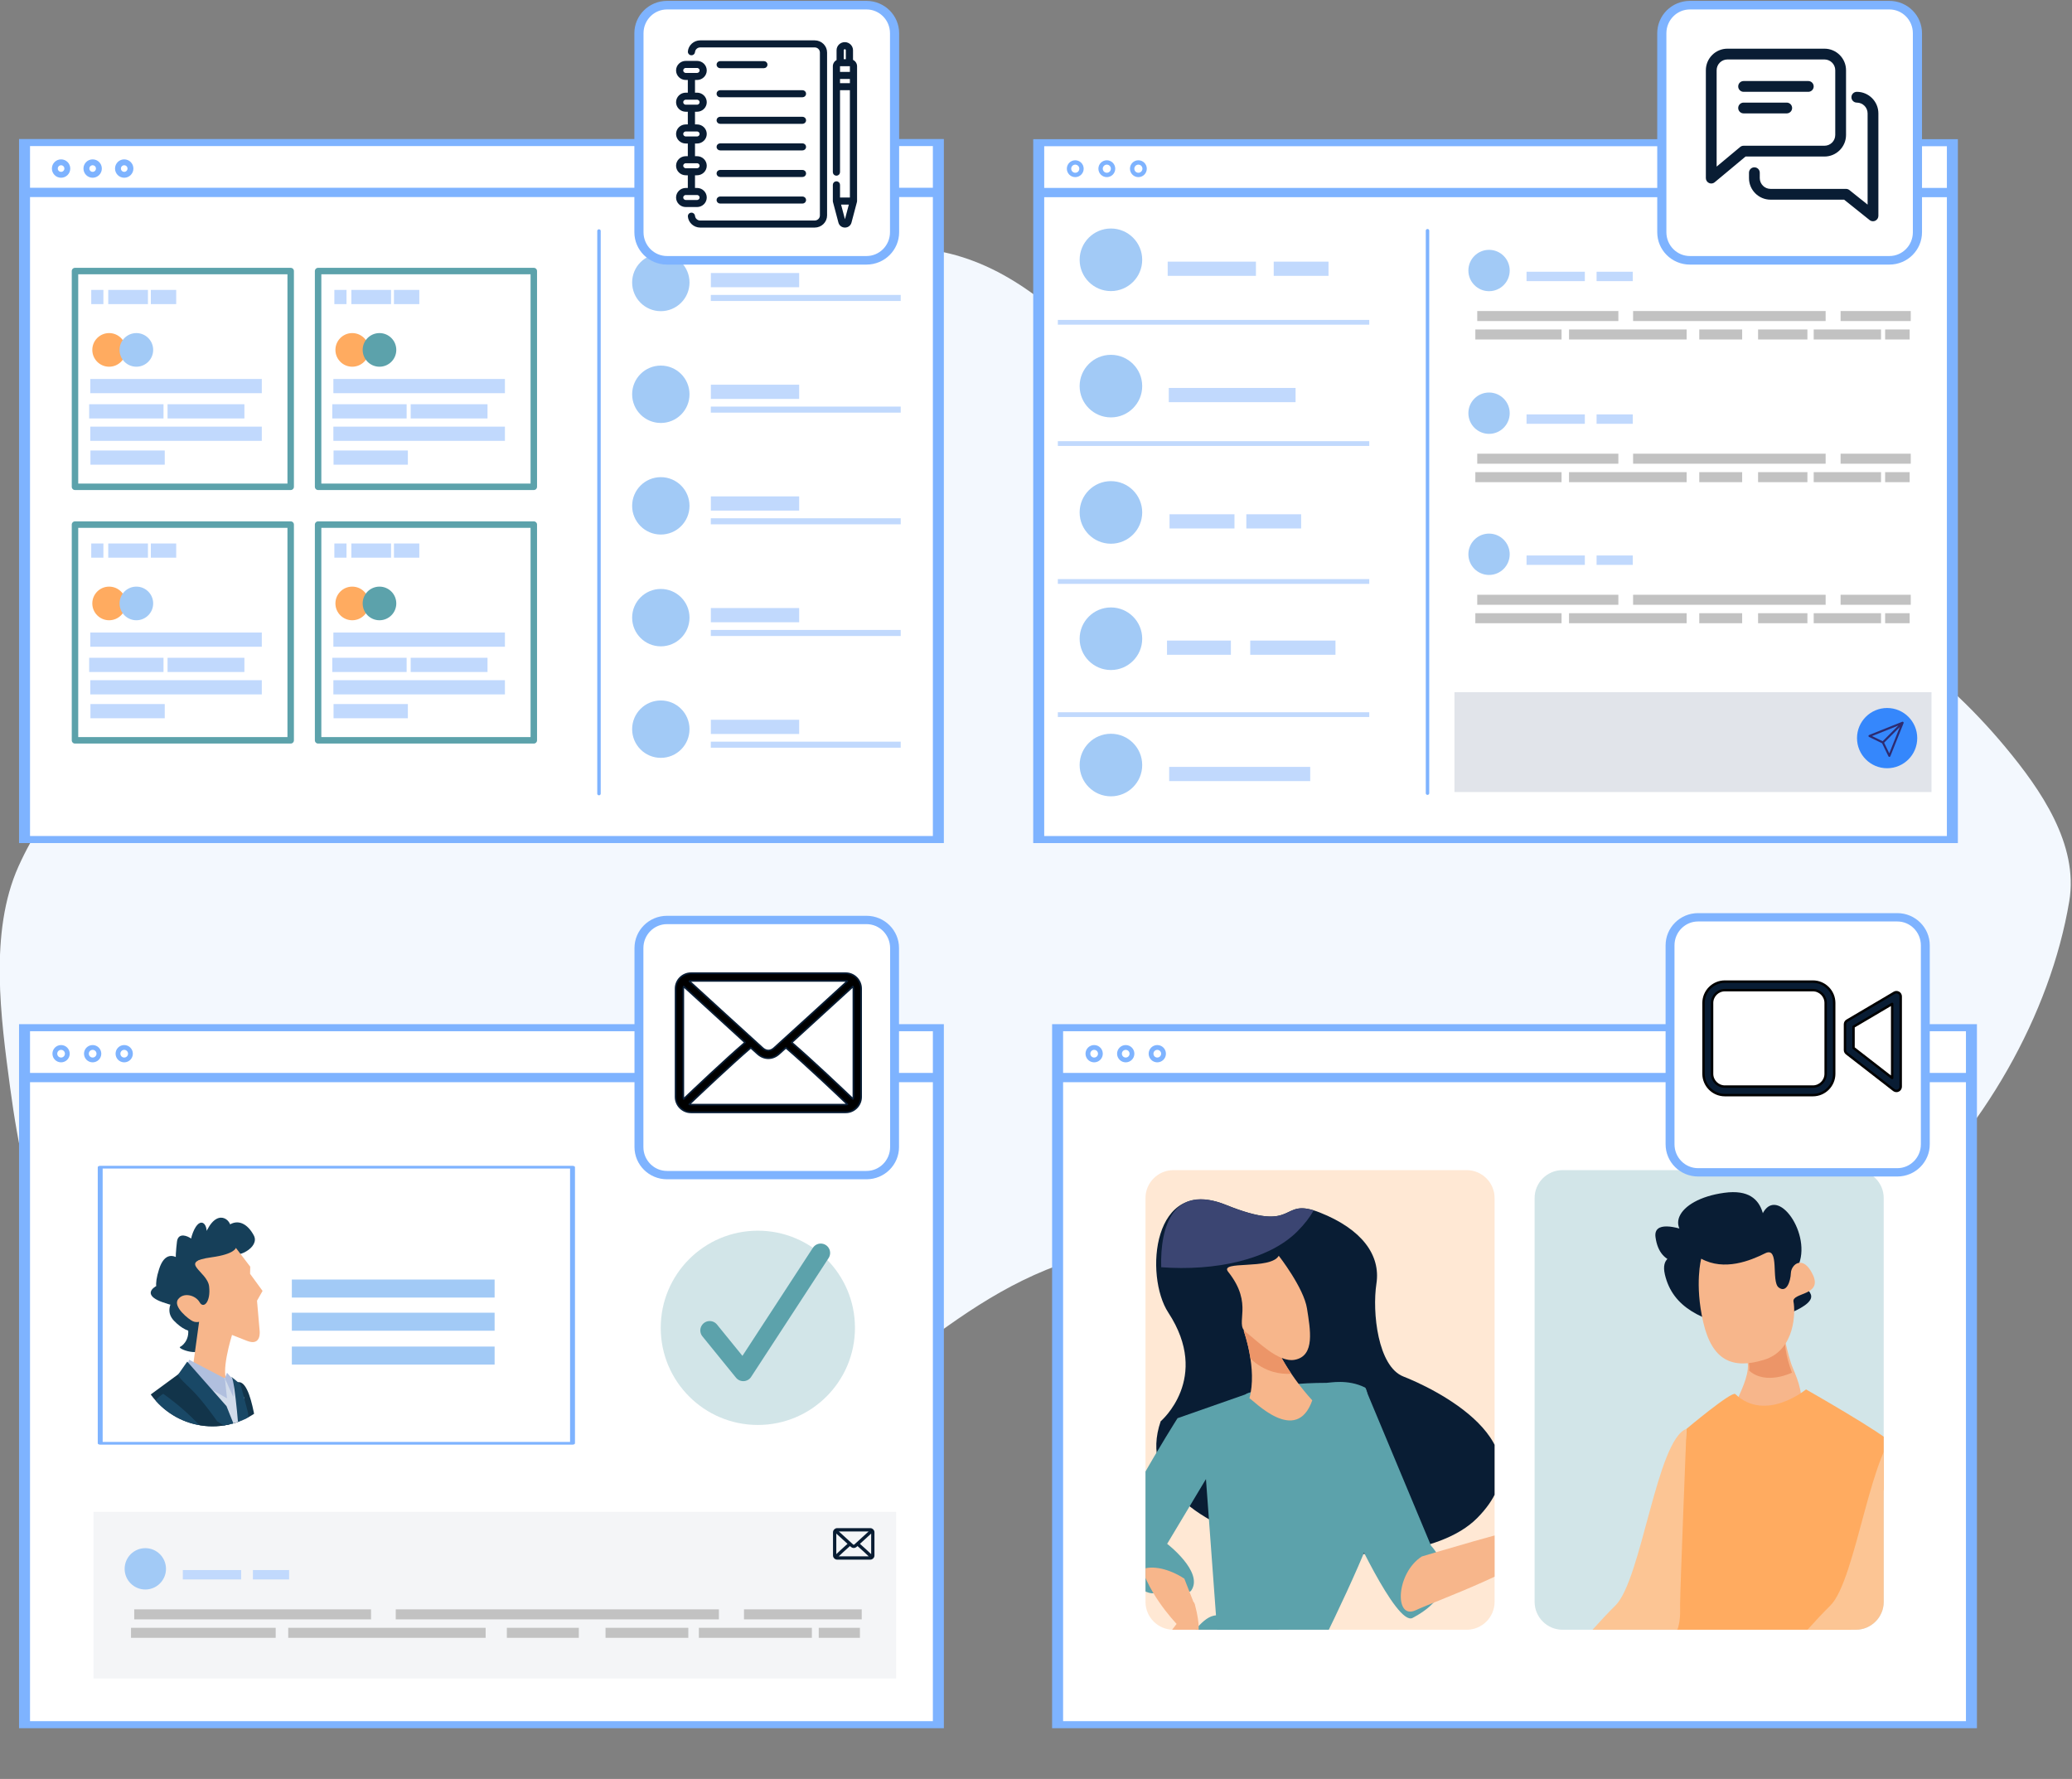<?xml version="1.0" encoding="UTF-8" standalone="no"?>
<!DOCTYPE svg PUBLIC "-//W3C//DTD SVG 1.1//EN" "http://www.w3.org/Graphics/SVG/1.1/DTD/svg11.dtd">
<svg width="100%" height="100%" viewBox="0 0 1271 1091" version="1.1" xmlns="http://www.w3.org/2000/svg" xmlns:xlink="http://www.w3.org/1999/xlink" xml:space="preserve" xmlns:serif="http://www.serif.com/" style="fill-rule:evenodd;clip-rule:evenodd;stroke-miterlimit:2;">
    <rect x="0" y="0" width="1271" height="1091" fill="#808080" stroke="none"/>
    <g transform="matrix(1,0,0,1,-26396.3,-40358.7)">
        <g transform="matrix(0.15,0,0,0.15,27757.9,40774.3)">
            <g transform="matrix(6.283,0,0,5.955,-20726.8,-203410)">
                <path d="M2058.72,34123.3C1981.02,34181.5 1904.98,34196.3 1866.13,34287.5C1846.91,34332.7 1854.73,34391.8 1860.69,34439.1C1881.88,34607.1 1941.84,34689 2119.91,34705.6C2195.7,34712.7 2291.59,34723.5 2361.4,34683.7C2443.05,34637.2 2494.35,34560 2594.3,34548.6C2689.35,34537.8 2765.51,34594.6 2855.66,34608.9C3027.49,34636.2 3176.43,34465.9 3200.95,34311.4C3207.15,34272.4 3182.46,34234.8 3159.35,34205.5C3070.52,34092.8 2942.3,34051.8 2805.34,34031.5C2752.36,34023.6 2701.33,34021.5 2652.07,33997.7C2564.9,33955.6 2530.14,33847.5 2415.3,33864.2C2361.06,33872 2182.31,33983.1 2165.66,34038.2C2153.68,34077.8 2194.74,34125.8 2166.52,34159.9C2136.46,34196.1 2068.1,34162.7 2058.72,34123.3Z" style="fill:rgb(243,248,254);"/>
            </g>
            <g transform="matrix(0.498,0,0,0.498,-1442.28,148.86)">
                <g transform="matrix(9.713,0,0,9.713,-28346.6,-19781.7)">
                    <g transform="matrix(9.883,0,0,6.338,-2163.73,-1047.09)">
                        <rect x="443.375" y="410.343" width="78.159" height="92.935" style="fill:white;stroke:rgb(126,179,255);stroke-width:0.94px;"/>
                    </g>
                    <g transform="matrix(9.224,0,0,9.224,-1865.16,-2231.39)">
                        <path d="M442.762,414.917L526.146,414.917L442.762,414.917Z" style="fill:none;stroke:rgb(126,179,255);stroke-width:0.85px;"/>
                    </g>
                    <g transform="matrix(9.224,0,0,9.224,-1865.16,-2231.39)">
                        <path d="M446.604,412.73C446.604,413.047 446.348,413.303 446.032,413.303C445.716,413.303 445.46,413.047 445.46,412.73C445.46,412.415 445.716,412.159 446.032,412.159C446.348,412.159 446.604,412.415 446.604,412.73Z" style="fill:none;stroke:rgb(126,179,255);stroke-width:0.4px;"/>
                    </g>
                    <g transform="matrix(9.224,0,0,9.224,-1865.16,-2231.39)">
                        <path d="M449.497,412.73C449.497,413.047 449.241,413.303 448.925,413.303C448.609,413.303 448.353,413.047 448.353,412.73C448.353,412.415 448.609,412.159 448.925,412.159C449.241,412.159 449.497,412.415 449.497,412.73Z" style="fill:none;stroke:rgb(126,179,255);stroke-width:0.4px;"/>
                    </g>
                    <g transform="matrix(9.224,0,0,9.224,-1865.16,-2231.39)">
                        <path d="M452.389,412.73C452.389,413.047 452.133,413.303 451.817,413.303C451.501,413.303 451.246,413.047 451.246,412.73C451.246,412.415 451.501,412.159 451.817,412.159C452.133,412.159 452.389,412.415 452.389,412.73Z" style="fill:none;stroke:rgb(126,179,255);stroke-width:0.4px;"/>
                    </g>
                </g>
                <g transform="matrix(6.667,0,0,6.667,-47009,-73893.1)">
                    <path d="M6509.66,10488.2L6509.66,11180.8" style="fill:none;stroke:rgb(126,179,255);stroke-width:4.26px;stroke-linecap:round;stroke-linejoin:round;stroke-miterlimit:1.5;"/>
                </g>
                <g transform="matrix(6.667,0,0,6.667,-22671.6,-7607.06)">
                    <g transform="matrix(0.849,0,0,0.849,-2708.03,-8362.79)">
                        <circle cx="6098.14" cy="10535.2" r="45.386" style="fill:rgb(162,202,246);"/>
                    </g>
                    <g transform="matrix(1,0,0,0.609,-3635.43,-5832.68)">
                        <rect x="6174.64" y="10536.2" width="108.693" height="28.735" style="fill:rgb(193,217,253);"/>
                    </g>
                    <g transform="matrix(0.621,0,0,0.609,-1164.65,-5832.68)">
                        <rect x="6174.64" y="10536.2" width="108.693" height="28.735" style="fill:rgb(193,217,253);"/>
                    </g>
                </g>
                <g transform="matrix(4.404,0,0,4.404,-13978.5,-6202.91)">
                    <g transform="matrix(0.849,0,0,0.849,-2708.03,-8362.79)">
                        <circle cx="6098.14" cy="10535.2" r="45.386" style="fill:rgb(162,202,246);"/>
                    </g>
                    <g transform="matrix(1,0,0,0.609,-3635.43,-5832.68)">
                        <rect x="6174.64" y="10536.2" width="108.693" height="28.735" style="fill:rgb(193,217,253);"/>
                    </g>
                    <g transform="matrix(0.621,0,0,0.609,-1164.65,-5832.68)">
                        <rect x="6174.64" y="10536.2" width="108.693" height="28.735" style="fill:rgb(193,217,253);"/>
                    </g>
                </g>
                <g transform="matrix(4.404,0,0,4.404,-13978.5,-5031.58)">
                    <g transform="matrix(0.849,0,0,0.849,-2708.03,-8362.79)">
                        <circle cx="6098.14" cy="10535.2" r="45.386" style="fill:rgb(162,202,246);"/>
                    </g>
                    <g transform="matrix(1,0,0,0.609,-3635.43,-5832.68)">
                        <rect x="6174.64" y="10536.2" width="108.693" height="28.735" style="fill:rgb(193,217,253);"/>
                    </g>
                    <g transform="matrix(0.621,0,0,0.609,-1164.65,-5832.68)">
                        <rect x="6174.64" y="10536.2" width="108.693" height="28.735" style="fill:rgb(193,217,253);"/>
                    </g>
                </g>
                <g transform="matrix(4.404,0,0,4.404,-13978.5,-3873.28)">
                    <g transform="matrix(0.849,0,0,0.849,-2708.03,-8362.79)">
                        <circle cx="6098.14" cy="10535.2" r="45.386" style="fill:rgb(162,202,246);"/>
                    </g>
                    <g transform="matrix(1,0,0,0.609,-3635.43,-5832.68)">
                        <rect x="6174.64" y="10536.2" width="108.693" height="28.735" style="fill:rgb(193,217,253);"/>
                    </g>
                    <g transform="matrix(0.621,0,0,0.609,-1164.65,-5832.68)">
                        <rect x="6174.64" y="10536.2" width="108.693" height="28.735" style="fill:rgb(193,217,253);"/>
                    </g>
                </g>
                <g transform="matrix(6.667,0,0,6.667,-47009,-73980.9)">
                    <rect x="6054.33" y="10611.2" width="383.588" height="5.856" style="fill:rgb(193,217,253);"/>
                </g>
                <g transform="matrix(6.667,0,0,6.667,-47009,-72985.3)">
                    <rect x="6054.33" y="10611.2" width="383.588" height="5.856" style="fill:rgb(193,217,253);"/>
                </g>
                <g transform="matrix(6.667,0,0,6.667,-47009,-71853)">
                    <rect x="6054.33" y="10611.2" width="383.588" height="5.856" style="fill:rgb(193,217,253);"/>
                </g>
                <g transform="matrix(6.667,0,0,6.667,-47009,-70759.8)">
                    <rect x="6054.33" y="10611.2" width="383.588" height="5.856" style="fill:rgb(193,217,253);"/>
                </g>
                <g transform="matrix(6.667,0,0,6.667,-22671.6,-7536.26)">
                    <g transform="matrix(0.849,0,0,0.849,-2708.03,-8217.87)">
                        <circle cx="6098.14" cy="10535.2" r="45.386" style="fill:rgb(162,202,246);"/>
                    </g>
                    <g transform="matrix(1.437,0,0,0.609,-6332.4,-5687.76)">
                        <rect x="6174.64" y="10536.2" width="108.693" height="28.735" style="fill:rgb(193,217,253);"/>
                    </g>
                </g>
                <g transform="matrix(6.667,0,0,6.667,-22671.6,-7607.06)">
                    <g transform="matrix(0.849,0,0,0.849,-2708.03,-8051.7)">
                        <circle cx="6098.14" cy="10535.2" r="45.386" style="fill:rgb(162,202,246);"/>
                    </g>
                    <g transform="matrix(0.736,0,0,0.609,-2003.06,-5521.6)">
                        <rect x="6174.64" y="10536.2" width="108.693" height="28.735" style="fill:rgb(193,217,253);"/>
                    </g>
                    <g transform="matrix(0.621,0,0,0.609,-1198.38,-5521.6)">
                        <rect x="6174.64" y="10536.2" width="108.693" height="28.735" style="fill:rgb(193,217,253);"/>
                    </g>
                </g>
                <g transform="matrix(6.667,0,0,6.667,-22671.6,-7727.84)">
                    <g transform="matrix(0.849,0,0,0.849,-2708.03,-7878.05)">
                        <circle cx="6098.14" cy="10535.2" r="45.386" style="fill:rgb(162,202,246);"/>
                    </g>
                    <g transform="matrix(0.724,0,0,0.609,-1932.08,-5347.94)">
                        <rect x="6174.64" y="10536.2" width="108.693" height="28.735" style="fill:rgb(193,217,253);"/>
                    </g>
                    <g transform="matrix(0.966,0,0,0.609,-3323.82,-5347.94)">
                        <rect x="6174.64" y="10536.2" width="108.693" height="28.735" style="fill:rgb(193,217,253);"/>
                    </g>
                </g>
                <g transform="matrix(6.667,0,0,6.667,-22671.6,-7607.06)">
                    <g transform="matrix(0.849,0,0,0.849,-2708.03,-7740.62)">
                        <circle cx="6098.14" cy="10535.2" r="45.386" style="fill:rgb(162,202,246);"/>
                    </g>
                    <g transform="matrix(1.598,0,0,0.609,-7326.02,-5210.51)">
                        <rect x="6174.64" y="10536.2" width="108.693" height="28.735" style="fill:rgb(193,217,253);"/>
                    </g>
                </g>
                <g transform="matrix(6.667,0,0,4.703,-22743.1,-6363.73)">
                    <g transform="matrix(1.599,0,0,0.609,-6942.03,-5767.04)">
                        <rect x="6174.64" y="10536.2" width="108.693" height="28.735" style="fill:rgb(194,194,194);"/>
                    </g>
                    <g transform="matrix(0.977,0,0,0.609,-3103.76,-5734.83)">
                        <rect x="6174.64" y="10536.2" width="108.693" height="28.735" style="fill:rgb(194,194,194);"/>
                    </g>
                    <g transform="matrix(0.559,0,0,0.609,-174.501,-5734.83)">
                        <rect x="6174.64" y="10536.2" width="108.693" height="28.735" style="fill:rgb(194,194,194);"/>
                    </g>
                    <g transform="matrix(0.795,0,0,0.609,-1530.09,-5767.04)">
                        <rect x="6174.64" y="10536.2" width="108.693" height="28.735" style="fill:rgb(194,194,194);"/>
                    </g>
                    <g transform="matrix(0.486,0,0,0.609,203.82,-5734.83)">
                        <rect x="6174.64" y="10536.2" width="108.693" height="28.735" style="fill:rgb(194,194,194);"/>
                    </g>
                    <g transform="matrix(2.182,0,0,0.609,-10349.9,-5767.04)">
                        <rect x="6174.64" y="10536.2" width="108.693" height="28.735" style="fill:rgb(194,194,194);"/>
                    </g>
                    <g transform="matrix(1.333,0,0,0.609,-5186.54,-5734.83)">
                        <rect x="6174.64" y="10536.2" width="108.693" height="28.735" style="fill:rgb(194,194,194);"/>
                    </g>
                    <g transform="matrix(0.763,0,0,0.609,-1365.62,-5734.83)">
                        <rect x="6174.64" y="10536.2" width="108.693" height="28.735" style="fill:rgb(194,194,194);"/>
                    </g>
                    <g transform="matrix(0.278,0,0,0.609,1717.06,-5734.83)">
                        <rect x="6174.64" y="10536.2" width="108.693" height="28.735" style="fill:rgb(194,194,194);"/>
                    </g>
                </g>
                <g transform="matrix(6.667,0,0,4.703,-22743.1,-5192.41)">
                    <g transform="matrix(1.599,0,0,0.609,-6942.03,-5767.04)">
                        <rect x="6174.64" y="10536.2" width="108.693" height="28.735" style="fill:rgb(194,194,194);"/>
                    </g>
                    <g transform="matrix(0.977,0,0,0.609,-3103.76,-5734.83)">
                        <rect x="6174.64" y="10536.2" width="108.693" height="28.735" style="fill:rgb(194,194,194);"/>
                    </g>
                    <g transform="matrix(0.559,0,0,0.609,-174.501,-5734.83)">
                        <rect x="6174.64" y="10536.2" width="108.693" height="28.735" style="fill:rgb(194,194,194);"/>
                    </g>
                    <g transform="matrix(0.795,0,0,0.609,-1530.09,-5767.04)">
                        <rect x="6174.64" y="10536.2" width="108.693" height="28.735" style="fill:rgb(194,194,194);"/>
                    </g>
                    <g transform="matrix(0.486,0,0,0.609,203.82,-5734.83)">
                        <rect x="6174.64" y="10536.2" width="108.693" height="28.735" style="fill:rgb(194,194,194);"/>
                    </g>
                    <g transform="matrix(2.182,0,0,0.609,-10349.9,-5767.04)">
                        <rect x="6174.64" y="10536.2" width="108.693" height="28.735" style="fill:rgb(194,194,194);"/>
                    </g>
                    <g transform="matrix(1.333,0,0,0.609,-5186.54,-5734.83)">
                        <rect x="6174.64" y="10536.2" width="108.693" height="28.735" style="fill:rgb(194,194,194);"/>
                    </g>
                    <g transform="matrix(0.763,0,0,0.609,-1365.62,-5734.83)">
                        <rect x="6174.64" y="10536.2" width="108.693" height="28.735" style="fill:rgb(194,194,194);"/>
                    </g>
                    <g transform="matrix(0.278,0,0,0.609,1717.06,-5734.83)">
                        <rect x="6174.64" y="10536.2" width="108.693" height="28.735" style="fill:rgb(194,194,194);"/>
                    </g>
                </g>
                <g transform="matrix(6.667,0,0,4.703,-22743.1,-4034.11)">
                    <g transform="matrix(1.599,0,0,0.609,-6942.03,-5767.04)">
                        <rect x="6174.64" y="10536.2" width="108.693" height="28.735" style="fill:rgb(194,194,194);"/>
                    </g>
                    <g transform="matrix(0.977,0,0,0.609,-3103.76,-5734.83)">
                        <rect x="6174.64" y="10536.2" width="108.693" height="28.735" style="fill:rgb(194,194,194);"/>
                    </g>
                    <g transform="matrix(0.559,0,0,0.609,-174.501,-5734.83)">
                        <rect x="6174.64" y="10536.2" width="108.693" height="28.735" style="fill:rgb(194,194,194);"/>
                    </g>
                    <g transform="matrix(0.795,0,0,0.609,-1530.09,-5767.04)">
                        <rect x="6174.64" y="10536.2" width="108.693" height="28.735" style="fill:rgb(194,194,194);"/>
                    </g>
                    <g transform="matrix(0.486,0,0,0.609,203.82,-5734.83)">
                        <rect x="6174.64" y="10536.2" width="108.693" height="28.735" style="fill:rgb(194,194,194);"/>
                    </g>
                    <g transform="matrix(2.182,0,0,0.609,-10349.9,-5767.04)">
                        <rect x="6174.64" y="10536.2" width="108.693" height="28.735" style="fill:rgb(194,194,194);"/>
                    </g>
                    <g transform="matrix(1.333,0,0,0.609,-5186.54,-5734.83)">
                        <rect x="6174.64" y="10536.2" width="108.693" height="28.735" style="fill:rgb(194,194,194);"/>
                    </g>
                    <g transform="matrix(0.763,0,0,0.609,-1365.62,-5734.83)">
                        <rect x="6174.64" y="10536.2" width="108.693" height="28.735" style="fill:rgb(194,194,194);"/>
                    </g>
                    <g transform="matrix(0.278,0,0,0.609,1717.06,-5734.83)">
                        <rect x="6174.64" y="10536.2" width="108.693" height="28.735" style="fill:rgb(194,194,194);"/>
                    </g>
                </g>
                <g transform="matrix(6.667,0,0,6.667,-47009,-73980.9)">
                    <rect x="6542.85" y="11069.6" width="587.582" height="122.982" style="fill:rgb(225,228,234);"/>
                </g>
                <g transform="matrix(6.667,0,0,6.667,-47074.1,-74033)">
                    <circle cx="7085.53" cy="11134" r="37.09" style="fill:rgb(53,135,252);"/>
                </g>
                <g transform="matrix(0.565,0,0,0.565,11.713,62.471)">
                    <path d="M507.608,4.395C503.365,0.151 496.999,-1.154 491.431,1.074L9.43,193.872C3.915,196.078 0.222,201.33 0.01,207.267C-0.201,213.203 3.111,218.704 8.455,221.296L198.523,313.477L290.705,503.545C293.219,508.729 298.469,512 304.198,512C304.376,512 304.555,511.997 304.734,511.99C310.669,511.779 315.923,508.086 318.128,502.571L510.928,20.573C513.156,15.001 511.851,8.638 507.608,4.395ZM52.094,209.118L434.72,56.069L206.691,284.096L52.094,209.118ZM302.883,459.907L227.904,305.308L455.934,77.281L302.883,459.907Z" style="fill:rgb(45,43,113);fill-rule:nonzero;"/>
                </g>
            </g>
            <g transform="matrix(4.838,0,0,4.838,-19708.4,-9704.48)">
                <g transform="matrix(9.883,0,0,6.338,-2163.73,-1047.09)">
                    <rect x="443.375" y="410.343" width="78.159" height="92.935" style="fill:white;stroke:rgb(126,179,255);stroke-width:0.94px;"/>
                </g>
                <g transform="matrix(9.224,0,0,9.224,-1865.16,-2231.39)">
                    <path d="M442.762,414.917L526.146,414.917L442.762,414.917Z" style="fill:none;stroke:rgb(126,179,255);stroke-width:0.85px;"/>
                </g>
                <g transform="matrix(9.224,0,0,9.224,-1865.16,-2231.39)">
                    <path d="M446.604,412.73C446.604,413.047 446.348,413.303 446.032,413.303C445.716,413.303 445.46,413.047 445.46,412.73C445.46,412.415 445.716,412.159 446.032,412.159C446.348,412.159 446.604,412.415 446.604,412.73Z" style="fill:none;stroke:rgb(126,179,255);stroke-width:0.54px;"/>
                </g>
                <g transform="matrix(9.224,0,0,9.224,-1865.16,-2231.39)">
                    <path d="M449.497,412.73C449.497,413.047 449.241,413.303 448.925,413.303C448.609,413.303 448.353,413.047 448.353,412.73C448.353,412.415 448.609,412.159 448.925,412.159C449.241,412.159 449.497,412.415 449.497,412.73Z" style="fill:none;stroke:rgb(126,179,255);stroke-width:0.54px;"/>
                </g>
                <g transform="matrix(9.224,0,0,9.224,-1865.16,-2231.39)">
                    <path d="M452.389,412.73C452.389,413.047 452.133,413.303 451.817,413.303C451.501,413.303 451.246,413.047 451.246,412.73C451.246,412.415 451.501,412.159 451.817,412.159C452.133,412.159 452.389,412.415 452.389,412.73Z" style="fill:none;stroke:rgb(126,179,255);stroke-width:0.54px;"/>
                </g>
            </g>
            <g transform="matrix(4.838,0,0,4.838,-19708.4,-6085.53)">
                <g transform="matrix(9.883,0,0,6.338,-2163.73,-1047.09)">
                    <rect x="443.375" y="410.343" width="78.159" height="92.935" style="fill:white;stroke:rgb(126,179,255);stroke-width:0.94px;"/>
                </g>
                <g transform="matrix(9.224,0,0,9.224,-1865.16,-2231.39)">
                    <path d="M442.762,414.917L526.146,414.917L442.762,414.917Z" style="fill:none;stroke:rgb(126,179,255);stroke-width:0.85px;"/>
                </g>
                <g transform="matrix(9.224,0,0,9.224,-1865.16,-2231.39)">
                    <path d="M446.604,412.73C446.604,413.047 446.348,413.303 446.032,413.303C445.716,413.303 445.46,413.047 445.46,412.73C445.46,412.415 445.716,412.159 446.032,412.159C446.348,412.159 446.604,412.415 446.604,412.73Z" style="fill:none;stroke:rgb(126,179,255);stroke-width:0.44px;"/>
                </g>
                <g transform="matrix(9.224,0,0,9.224,-1865.16,-2231.39)">
                    <path d="M449.497,412.73C449.497,413.047 449.241,413.303 448.925,413.303C448.609,413.303 448.353,413.047 448.353,412.73C448.353,412.415 448.609,412.159 448.925,412.159C449.241,412.159 449.497,412.415 449.497,412.73Z" style="fill:none;stroke:rgb(126,179,255);stroke-width:0.44px;"/>
                </g>
                <g transform="matrix(9.224,0,0,9.224,-1865.16,-2231.39)">
                    <path d="M452.389,412.73C452.389,413.047 452.133,413.303 451.817,413.303C451.501,413.303 451.246,413.047 451.246,412.73C451.246,412.415 451.501,412.159 451.817,412.159C452.133,412.159 452.389,412.415 452.389,412.73Z" style="fill:none;stroke:rgb(126,179,255);stroke-width:0.44px;"/>
                </g>
            </g>
            <g transform="matrix(4.838,0,0,4.838,-15483.7,-6085.53)">
                <g transform="matrix(9.883,0,0,6.338,-2163.73,-1047.09)">
                    <rect x="443.375" y="410.343" width="78.159" height="92.935" style="fill:white;stroke:rgb(126,179,255);stroke-width:0.94px;"/>
                </g>
                <g transform="matrix(9.224,0,0,9.224,-1865.16,-2231.39)">
                    <path d="M442.762,414.917L526.146,414.917L442.762,414.917Z" style="fill:none;stroke:rgb(126,179,255);stroke-width:0.85px;"/>
                </g>
                <g transform="matrix(9.224,0,0,9.224,-1865.16,-2231.39)">
                    <path d="M446.604,412.73C446.604,413.047 446.348,413.303 446.032,413.303C445.716,413.303 445.46,413.047 445.46,412.73C445.46,412.415 445.716,412.159 446.032,412.159C446.348,412.159 446.604,412.415 446.604,412.73Z" style="fill:none;stroke:rgb(126,179,255);stroke-width:0.44px;"/>
                </g>
                <g transform="matrix(9.224,0,0,9.224,-1865.16,-2231.39)">
                    <path d="M449.497,412.73C449.497,413.047 449.241,413.303 448.925,413.303C448.609,413.303 448.353,413.047 448.353,412.73C448.353,412.415 448.609,412.159 448.925,412.159C449.241,412.159 449.497,412.415 449.497,412.73Z" style="fill:none;stroke:rgb(126,179,255);stroke-width:0.44px;"/>
                </g>
                <g transform="matrix(9.224,0,0,9.224,-1865.16,-2231.39)">
                    <path d="M452.389,412.73C452.389,413.047 452.133,413.303 451.817,413.303C451.501,413.303 451.246,413.047 451.246,412.73C451.246,412.415 451.501,412.159 451.817,412.159C452.133,412.159 452.389,412.415 452.389,412.73Z" style="fill:none;stroke:rgb(126,179,255);stroke-width:0.44px;"/>
                </g>
            </g>
            <g transform="matrix(5.586,0,0,5.539,-45243.2,-57903.8)">
                <rect x="6542.85" y="11069.6" width="587.582" height="122.982" style="fill:rgb(225,228,234);fill-opacity:0.39;"/>
            </g>
            <g transform="matrix(0.318,0,0,0.318,-5667.45,3460.2)">
                <path d="M469.333,64L42.667,64C19.135,64 0,83.135 0,106.667L0,405.334C0,428.865 19.135,448 42.667,448L469.334,448C492.865,448 512,428.865 512,405.333L512,106.667C512,83.135 492.865,64 469.333,64ZM42.667,85.333L469.334,85.333C470.906,85.333 472.291,85.906 473.766,86.23C436.827,120.037 314.343,232.089 271.48,270.708C268.126,273.729 262.72,277.333 256.001,277.333C249.282,277.333 243.876,273.729 240.511,270.698C197.652,232.085 75.161,120.027 38.228,86.232C39.706,85.908 41.094,85.333 42.667,85.333ZM21.333,405.333L21.333,106.667C21.333,104.577 21.963,102.681 22.527,100.771C50.799,126.647 136.263,204.831 191.679,255.224C136.443,302.671 50.957,383.719 22.46,410.893C21.957,409.079 21.333,407.305 21.333,405.333ZM469.333,426.667L42.667,426.667C40.963,426.667 39.448,426.073 37.857,425.693C67.304,397.621 153.334,316.107 207.599,269.684C214.673,276.101 221.135,281.952 226.229,286.542C235.021,294.48 245.312,298.667 256,298.667C266.688,298.667 276.979,294.479 285.76,286.552C290.856,281.96 297.323,276.104 304.401,269.684C358.669,316.102 444.687,397.61 474.143,425.693C472.552,426.073 471.039,426.667 469.333,426.667ZM490.667,405.333C490.667,407.304 490.043,409.079 489.541,410.893C461.033,383.705 375.557,302.666 320.322,255.225C375.74,204.832 461.191,126.655 489.473,100.769C490.037,102.679 490.667,104.576 490.667,106.666L490.667,405.333Z" style="fill-rule:nonzero;stroke:rgb(9,29,52);stroke-width:20.95px;stroke-linejoin:round;"/>
            </g>
            <g transform="matrix(0.457,0,0,2.021,-11526,-22879)">
                <rect x="6174.64" y="10536.2" width="108.693" height="28.735" style="fill:rgb(193,217,253);"/>
            </g>
            <g transform="matrix(0.457,0,0,2.021,-11526,-21842.3)">
                <rect x="6174.64" y="10536.2" width="108.693" height="28.735" style="fill:rgb(193,217,253);"/>
            </g>
            <g transform="matrix(0.457,0,0,2.021,-10531.8,-22879)">
                <rect x="6174.64" y="10536.2" width="108.693" height="28.735" style="fill:rgb(193,217,253);"/>
            </g>
            <g transform="matrix(0.457,0,0,2.021,-10531.8,-21842.3)">
                <rect x="6174.64" y="10536.2" width="108.693" height="28.735" style="fill:rgb(193,217,253);"/>
            </g>
            <g transform="matrix(1.494,0,0,2.021,-17859.6,-22879)">
                <rect x="6174.64" y="10536.2" width="108.693" height="28.735" style="fill:rgb(193,217,253);"/>
            </g>
            <g transform="matrix(1.494,0,0,2.021,-17859.6,-21842.3)">
                <rect x="6174.64" y="10536.2" width="108.693" height="28.735" style="fill:rgb(193,217,253);"/>
            </g>
            <g transform="matrix(1.494,0,0,2.021,-16865.4,-22879)">
                <rect x="6174.64" y="10536.2" width="108.693" height="28.735" style="fill:rgb(193,217,253);"/>
            </g>
            <g transform="matrix(1.494,0,0,2.021,-16865.4,-21842.3)">
                <rect x="6174.64" y="10536.2" width="108.693" height="28.735" style="fill:rgb(193,217,253);"/>
            </g>
            <g transform="matrix(6.454,0,0,2.021,-48559.3,-22514.9)">
                <rect x="6174.64" y="10536.2" width="108.693" height="28.735" style="fill:rgb(193,217,253);"/>
            </g>
            <g transform="matrix(6.454,0,0,2.021,-48559.3,-21478.2)">
                <rect x="6174.64" y="10536.2" width="108.693" height="28.735" style="fill:rgb(193,217,253);"/>
            </g>
            <g transform="matrix(6.454,0,0,2.021,-47565.1,-22514.9)">
                <rect x="6174.64" y="10536.2" width="108.693" height="28.735" style="fill:rgb(193,217,253);"/>
            </g>
            <g transform="matrix(6.454,0,0,2.021,-47565.1,-21478.2)">
                <rect x="6174.64" y="10536.2" width="108.693" height="28.735" style="fill:rgb(193,217,253);"/>
            </g>
            <g transform="matrix(6.454,0,0,2.021,-48559.3,-22320)">
                <rect x="6174.64" y="10536.2" width="108.693" height="28.735" style="fill:rgb(193,217,253);"/>
            </g>
            <g transform="matrix(6.454,0,0,2.021,-48559.3,-21283.3)">
                <rect x="6174.64" y="10536.2" width="108.693" height="28.735" style="fill:rgb(193,217,253);"/>
            </g>
            <g transform="matrix(6.454,0,0,2.021,-47565.1,-22320)">
                <rect x="6174.64" y="10536.2" width="108.693" height="28.735" style="fill:rgb(193,217,253);"/>
            </g>
            <g transform="matrix(6.454,0,0,2.021,-47565.1,-21283.3)">
                <rect x="6174.64" y="10536.2" width="108.693" height="28.735" style="fill:rgb(193,217,253);"/>
            </g>
            <g transform="matrix(0.932,0,0,0.932,15.415,19.532)">
                <g transform="matrix(3.001,0,0,2.17,-27895,-24084)">
                    <rect x="6174.64" y="10536.2" width="108.693" height="28.735" style="fill:rgb(193,217,253);"/>
                </g>
                <g transform="matrix(3.102,0,0,2.17,-28174.7,-24084)">
                    <rect x="6174.64" y="10536.2" width="108.693" height="28.735" style="fill:rgb(193,217,253);"/>
                </g>
            </g>
            <g transform="matrix(0.932,0,0,0.932,15.415,1056.19)">
                <g transform="matrix(3.001,0,0,2.17,-27895,-24084)">
                    <rect x="6174.64" y="10536.2" width="108.693" height="28.735" style="fill:rgb(193,217,253);"/>
                </g>
                <g transform="matrix(3.102,0,0,2.17,-28174.7,-24084)">
                    <rect x="6174.64" y="10536.2" width="108.693" height="28.735" style="fill:rgb(193,217,253);"/>
                </g>
            </g>
            <g transform="matrix(0.932,0,0,0.932,1009.63,19.532)">
                <g transform="matrix(3.001,0,0,2.17,-27895,-24084)">
                    <rect x="6174.64" y="10536.2" width="108.693" height="28.735" style="fill:rgb(193,217,253);"/>
                </g>
                <g transform="matrix(3.102,0,0,2.17,-28174.7,-24084)">
                    <rect x="6174.64" y="10536.2" width="108.693" height="28.735" style="fill:rgb(193,217,253);"/>
                </g>
            </g>
            <g transform="matrix(0.932,0,0,0.932,1009.63,1056.19)">
                <g transform="matrix(3.001,0,0,2.17,-27895,-24084)">
                    <rect x="6174.64" y="10536.2" width="108.693" height="28.735" style="fill:rgb(193,217,253);"/>
                </g>
                <g transform="matrix(3.102,0,0,2.17,-28174.7,-24084)">
                    <rect x="6174.64" y="10536.2" width="108.693" height="28.735" style="fill:rgb(193,217,253);"/>
                </g>
            </g>
            <g transform="matrix(2.796,0,0,2.021,-25971.8,-22222.5)">
                <rect x="6174.64" y="10536.2" width="108.693" height="28.735" style="fill:rgb(193,217,253);"/>
            </g>
            <g transform="matrix(2.796,0,0,2.021,-25971.8,-21185.8)">
                <rect x="6174.64" y="10536.2" width="108.693" height="28.735" style="fill:rgb(193,217,253);"/>
            </g>
            <g transform="matrix(2.796,0,0,2.021,-24977.6,-22222.5)">
                <rect x="6174.64" y="10536.2" width="108.693" height="28.735" style="fill:rgb(193,217,253);"/>
            </g>
            <g transform="matrix(2.796,0,0,2.021,-24977.6,-21185.8)">
                <rect x="6174.64" y="10536.2" width="108.693" height="28.735" style="fill:rgb(193,217,253);"/>
            </g>
            <g transform="matrix(6.211,0,0,6.211,-43778.7,-69037.5)">
                <circle cx="5658.93" cy="10899.6" r="11.072" style="fill:rgb(255,171,96);"/>
            </g>
            <g transform="matrix(6.211,0,0,6.211,-43778.7,-68000.9)">
                <circle cx="5658.93" cy="10899.6" r="11.072" style="fill:rgb(255,171,96);"/>
            </g>
            <g transform="matrix(6.211,0,0,6.211,-42784.5,-69037.5)">
                <circle cx="5658.93" cy="10899.6" r="11.072" style="fill:rgb(255,171,96);"/>
            </g>
            <g transform="matrix(6.211,0,0,6.211,-42784.5,-68000.9)">
                <circle cx="5658.93" cy="10899.6" r="11.072" style="fill:rgb(255,171,96);"/>
            </g>
            <g transform="matrix(6.211,0,0,6.211,-43667.3,-69037.5)">
                <circle cx="5658.93" cy="10899.6" r="11.072" style="fill:rgb(162,202,246);"/>
            </g>
            <g transform="matrix(6.211,0,0,6.211,-43667.3,-68000.9)">
                <circle cx="5658.93" cy="10899.6" r="11.072" style="fill:rgb(162,202,246);"/>
            </g>
            <g transform="matrix(6.211,0,0,6.211,-42673.1,-69037.5)">
                <circle cx="5658.93" cy="10899.6" r="11.072" style="fill:rgb(92,162,171);"/>
            </g>
            <g transform="matrix(0.932,0,0,0.932,-69.457,-284.432)">
                <g transform="matrix(11.369,0,0,11.369,-71101.9,-125346)">
                    <circle cx="5658.93" cy="10899.6" r="11.072" style="fill:rgb(162,202,246);"/>
                </g>
                <g transform="matrix(3.565,0,0,2.17,-28558.6,-24333.5)">
                    <rect x="6174.64" y="10536.2" width="108.693" height="28.735" style="fill:rgb(193,217,253);"/>
                </g>
                <g transform="matrix(7.666,0,0,0.924,-53881,-11109.3)">
                    <rect x="6174.64" y="10536.2" width="108.693" height="28.735" style="fill:rgb(193,217,253);"/>
                </g>
            </g>
            <g transform="matrix(0.932,0,0,0.932,-69.457,-215.98)">
                <g transform="matrix(11.369,0,0,11.369,-71101.9,-124929)">
                    <circle cx="5658.93" cy="10899.6" r="11.072" style="fill:rgb(162,202,246);"/>
                </g>
                <g transform="matrix(3.565,0,0,2.17,-28558.6,-23917)">
                    <rect x="6174.64" y="10536.2" width="108.693" height="28.735" style="fill:rgb(193,217,253);"/>
                </g>
                <g transform="matrix(7.666,0,0,0.924,-53881,-10692.9)">
                    <rect x="6174.64" y="10536.2" width="108.693" height="28.735" style="fill:rgb(193,217,253);"/>
                </g>
            </g>
            <g transform="matrix(0.932,0,0,0.932,-69.457,-147.527)">
                <g transform="matrix(11.369,0,0,11.369,-71101.9,-124513)">
                    <circle cx="5658.93" cy="10899.6" r="11.072" style="fill:rgb(162,202,246);"/>
                </g>
                <g transform="matrix(3.565,0,0,2.17,-28558.6,-23500.5)">
                    <rect x="6174.64" y="10536.2" width="108.693" height="28.735" style="fill:rgb(193,217,253);"/>
                </g>
                <g transform="matrix(7.666,0,0,0.924,-53881,-10276.4)">
                    <rect x="6174.64" y="10536.2" width="108.693" height="28.735" style="fill:rgb(193,217,253);"/>
                </g>
            </g>
            <g transform="matrix(0.932,0,0,0.932,-69.457,-79.075)">
                <g transform="matrix(11.369,0,0,11.369,-71101.9,-124096)">
                    <circle cx="5658.93" cy="10899.6" r="11.072" style="fill:rgb(162,202,246);"/>
                </g>
                <g transform="matrix(3.565,0,0,2.17,-28558.6,-23084.1)">
                    <rect x="6174.64" y="10536.2" width="108.693" height="28.735" style="fill:rgb(193,217,253);"/>
                </g>
                <g transform="matrix(7.666,0,0,0.924,-53881,-9859.94)">
                    <rect x="6174.64" y="10536.2" width="108.693" height="28.735" style="fill:rgb(193,217,253);"/>
                </g>
            </g>
            <g transform="matrix(0.932,0,0,0.932,-69.457,-225.23)">
                <g transform="matrix(11.369,0,0,11.369,-71101.9,-123450)">
                    <circle cx="5658.93" cy="10899.6" r="11.072" style="fill:rgb(162,202,246);"/>
                </g>
                <g transform="matrix(3.565,0,0,2.17,-28558.6,-22437.2)">
                    <rect x="6174.64" y="10536.2" width="108.693" height="28.735" style="fill:rgb(193,217,253);"/>
                </g>
                <g transform="matrix(7.666,0,0,0.924,-53881,-9213.11)">
                    <rect x="6174.64" y="10536.2" width="108.693" height="28.735" style="fill:rgb(193,217,253);"/>
                </g>
            </g>
            <g transform="matrix(6.211,0,0,6.211,-42673.1,-68000.9)">
                <circle cx="5658.93" cy="10899.6" r="11.072" style="fill:rgb(92,162,171);"/>
            </g>
            <g transform="matrix(0.954,0,0,2.021,-14351.1,-22879)">
                <rect x="6174.64" y="10536.2" width="108.693" height="28.735" style="fill:rgb(193,217,253);"/>
            </g>
            <g transform="matrix(0.954,0,0,2.021,-14351.1,-21842.3)">
                <rect x="6174.64" y="10536.2" width="108.693" height="28.735" style="fill:rgb(193,217,253);"/>
            </g>
            <g transform="matrix(0.954,0,0,2.021,-13356.9,-22879)">
                <rect x="6174.64" y="10536.2" width="108.693" height="28.735" style="fill:rgb(193,217,253);"/>
            </g>
            <g transform="matrix(0.954,0,0,2.021,-13356.9,-21842.3)">
                <rect x="6174.64" y="10536.2" width="108.693" height="28.735" style="fill:rgb(193,217,253);"/>
            </g>
            <g transform="matrix(3.321,0,0,3.321,-28246.4,-36657.5)">
                <path d="M6509.66,10488.2L6509.66,11180.8" style="fill:none;stroke:rgb(126,179,255);stroke-width:4.26px;stroke-linecap:round;stroke-linejoin:round;stroke-miterlimit:1.5;"/>
            </g>
            <g transform="matrix(2.194,0,0,2.194,-13900.7,2367.55)">
                <g transform="matrix(0.849,0,0,0.849,-2708.03,-8362.79)">
                    <circle cx="6098.14" cy="10535.2" r="45.386" style="fill:rgb(162,202,246);"/>
                </g>
                <g transform="matrix(1,0,0,0.609,-3635.43,-5832.68)">
                    <rect x="6174.64" y="10536.2" width="108.693" height="28.735" style="fill:rgb(193,217,253);"/>
                </g>
                <g transform="matrix(0.621,0,0,0.609,-1164.65,-5832.68)">
                    <rect x="6174.64" y="10536.2" width="108.693" height="28.735" style="fill:rgb(193,217,253);"/>
                </g>
            </g>
            <g transform="matrix(5.572,0,0,2.343,-24861.2,2287.45)">
                <g transform="matrix(1.599,0,0,0.609,-6942.03,-5767.04)">
                    <rect x="6174.64" y="10536.2" width="108.693" height="28.735" style="fill:rgb(194,194,194);"/>
                </g>
                <g transform="matrix(0.977,0,0,0.609,-3103.76,-5734.83)">
                    <rect x="6174.64" y="10536.2" width="108.693" height="28.735" style="fill:rgb(194,194,194);"/>
                </g>
                <g transform="matrix(0.559,0,0,0.609,-174.501,-5734.83)">
                    <rect x="6174.64" y="10536.2" width="108.693" height="28.735" style="fill:rgb(194,194,194);"/>
                </g>
                <g transform="matrix(0.795,0,0,0.609,-1530.09,-5767.04)">
                    <rect x="6174.64" y="10536.2" width="108.693" height="28.735" style="fill:rgb(194,194,194);"/>
                </g>
                <g transform="matrix(0.486,0,0,0.609,203.82,-5734.83)">
                    <rect x="6174.64" y="10536.2" width="108.693" height="28.735" style="fill:rgb(194,194,194);"/>
                </g>
                <g transform="matrix(2.182,0,0,0.609,-10349.9,-5767.04)">
                    <rect x="6174.64" y="10536.2" width="108.693" height="28.735" style="fill:rgb(194,194,194);"/>
                </g>
                <g transform="matrix(1.333,0,0,0.609,-5186.54,-5734.83)">
                    <rect x="6174.64" y="10536.2" width="108.693" height="28.735" style="fill:rgb(194,194,194);"/>
                </g>
                <g transform="matrix(0.763,0,0,0.609,-1365.62,-5734.83)">
                    <rect x="6174.64" y="10536.2" width="108.693" height="28.735" style="fill:rgb(194,194,194);"/>
                </g>
                <g transform="matrix(0.278,0,0,0.609,1717.06,-5734.83)">
                    <rect x="6174.64" y="10536.2" width="108.693" height="28.735" style="fill:rgb(194,194,194);"/>
                </g>
            </g>
            <g transform="matrix(6.211,0,0,6.211,-43778.7,-69037.5)">
                <rect x="5636.46" y="10847.7" width="142.015" height="142.015" style="fill:none;stroke:rgb(92,162,171);stroke-width:4.26px;stroke-linecap:round;stroke-linejoin:round;stroke-miterlimit:1.5;"/>
            </g>
            <g transform="matrix(6.211,0,0,6.211,-43778.7,-68000.9)">
                <rect x="5636.46" y="10847.7" width="142.015" height="142.015" style="fill:none;stroke:rgb(92,162,171);stroke-width:4.26px;stroke-linecap:round;stroke-linejoin:round;stroke-miterlimit:1.5;"/>
            </g>
            <g transform="matrix(6.211,0,0,6.211,-42784.5,-69037.5)">
                <rect x="5636.46" y="10847.7" width="142.015" height="142.015" style="fill:none;stroke:rgb(92,162,171);stroke-width:4.26px;stroke-linecap:round;stroke-linejoin:round;stroke-miterlimit:1.5;"/>
            </g>
            <g transform="matrix(6.211,0,0,6.211,-42784.5,-68000.9)">
                <rect x="5636.46" y="10847.7" width="142.015" height="142.015" style="fill:none;stroke:rgb(92,162,171);stroke-width:4.26px;stroke-linecap:round;stroke-linejoin:round;stroke-miterlimit:1.5;"/>
            </g>
            <g transform="matrix(2.55,0,0,2.386,-12280.2,-29881.7)">
                <path d="M2690.64,11419.5C2690.64,11392.9 2670.48,11371.4 2645.64,11371.4L2325.71,11371.4C2300.87,11371.4 2280.7,11392.9 2280.7,11419.5L2280.7,11760.5C2280.7,11787.1 2300.87,11808.6 2325.71,11808.6L2645.64,11808.6C2670.48,11808.6 2690.64,11787.1 2690.64,11760.5L2690.64,11419.5Z" style="fill:white;stroke:rgb(126,179,255);stroke-width:14.67px;stroke-linecap:round;stroke-linejoin:round;stroke-miterlimit:1.5;"/>
            </g>
            <g transform="matrix(2.55,0,0,2.386,-12280.2,-26141.5)">
                <path d="M2690.64,11419.5C2690.64,11392.9 2670.48,11371.4 2645.64,11371.4L2325.71,11371.4C2300.87,11371.4 2280.7,11392.9 2280.7,11419.5L2280.7,11760.5C2280.7,11787.1 2300.87,11808.6 2325.71,11808.6L2645.64,11808.6C2670.48,11808.6 2690.64,11787.1 2690.64,11760.5L2690.64,11419.5Z" style="fill:white;stroke:rgb(126,179,255);stroke-width:14.29px;stroke-linecap:round;stroke-linejoin:round;stroke-miterlimit:1.5;"/>
            </g>
            <g transform="matrix(2.55,0,0,2.386,-8097.21,-29881.7)">
                <path d="M2690.64,11419.5C2690.64,11392.9 2670.48,11371.4 2645.64,11371.4L2325.71,11371.4C2300.87,11371.4 2280.7,11392.9 2280.7,11419.5L2280.7,11760.5C2280.7,11787.1 2300.87,11808.6 2325.71,11808.6L2645.64,11808.6C2670.48,11808.6 2690.64,11787.1 2690.64,11760.5L2690.64,11419.5Z" style="fill:white;stroke:rgb(126,179,255);stroke-width:14.67px;stroke-linecap:round;stroke-linejoin:round;stroke-miterlimit:1.5;"/>
            </g>
            <g transform="matrix(1.509,0,0,1.482,-7812.17,-3343.94)">
                <g transform="matrix(1,0,0,1,983.018,500.413)">
                    <path d="M488.043,53.082L488.043,24.969C488.043,13.909 479.045,4.911 467.984,4.911C456.924,4.911 447.926,13.909 447.926,24.969L447.926,53.463C441.973,56.206 437.83,62.229 437.83,69.202L437.83,361.384C437.83,365.526 441.187,368.884 445.33,368.884C449.473,368.884 452.83,365.526 452.83,361.384L452.83,133.058L484.03,133.058L484.03,433.613L452.83,433.613L452.83,396.28C452.83,392.138 449.473,388.78 445.33,388.78C441.187,388.78 437.83,392.138 437.83,396.28L437.83,441.113C437.83,441.75 437.911,442.384 438.071,443.001L452.897,499.992C454.766,507.175 461.008,512 468.43,512C475.852,512 482.093,507.174 483.962,499.991L498.788,443.001C498.948,442.384 499.029,441.75 499.029,441.113L499.029,69.202C499.032,61.885 494.471,55.614 488.043,53.082ZM452.832,69.202C452.832,67.924 453.872,66.884 455.149,66.884L481.714,66.884C482.991,66.884 484.031,67.924 484.031,69.202L484.031,87.071L452.831,87.071L452.831,69.202L452.832,69.202ZM467.985,19.911C470.774,19.911 473.044,22.18 473.044,24.969L473.044,51.884L462.928,51.884L462.928,24.969C462.927,22.18 465.196,19.911 467.985,19.911ZM452.832,118.058L452.832,102.072L484.032,102.072L484.032,118.058L452.832,118.058ZM469.447,496.215C469.366,496.527 469.243,497 468.431,497C467.619,497 467.496,496.527 467.415,496.215L455.032,448.613L481.831,448.613L469.447,496.215Z" style="fill:rgb(9,29,52);fill-rule:nonzero;stroke:rgb(9,29,52);stroke-width:4.46px;stroke-linejoin:round;"/>
                </g>
                <g transform="matrix(1,0,0,1,983.018,500.413)">
                    <path d="M130.221,72.268L248.8,72.268C252.942,72.268 256.3,68.91 256.3,64.768C256.3,60.626 252.942,57.268 248.8,57.268L130.22,57.268C126.078,57.268 122.72,60.626 122.72,64.768C122.72,68.91 126.079,72.268 130.221,72.268Z" style="fill:rgb(9,29,52);fill-rule:nonzero;stroke:rgb(9,29,52);stroke-width:4.46px;stroke-linejoin:round;"/>
                </g>
                <g transform="matrix(1,0,0,1,983.018,500.413)">
                    <path d="M130.221,152.489L353.371,152.489C357.514,152.489 360.871,149.131 360.871,144.989C360.871,140.847 357.514,137.489 353.371,137.489L130.221,137.489C126.079,137.489 122.721,140.847 122.721,144.989C122.721,149.131 126.079,152.489 130.221,152.489Z" style="fill:rgb(9,29,52);fill-rule:nonzero;stroke:rgb(9,29,52);stroke-width:4.46px;stroke-linejoin:round;"/>
                </g>
                <g transform="matrix(1,0,0,1,983.018,500.413)">
                    <path d="M130.221,225.809L353.371,225.809C357.514,225.809 360.871,222.451 360.871,218.309C360.871,214.167 357.514,210.809 353.371,210.809L130.221,210.809C126.079,210.809 122.721,214.167 122.721,218.309C122.721,222.451 126.079,225.809 130.221,225.809Z" style="fill:rgb(9,29,52);fill-rule:nonzero;stroke:rgb(9,29,52);stroke-width:4.46px;stroke-linejoin:round;"/>
                </g>
                <g transform="matrix(1,0,0,1,983.018,500.413)">
                    <path d="M130.221,299.128L353.371,299.128C357.514,299.128 360.871,295.77 360.871,291.628C360.871,287.486 357.514,284.128 353.371,284.128L130.221,284.128C126.079,284.128 122.721,287.486 122.721,291.628C122.721,295.77 126.079,299.128 130.221,299.128Z" style="fill:rgb(9,29,52);fill-rule:nonzero;stroke:rgb(9,29,52);stroke-width:4.46px;stroke-linejoin:round;"/>
                </g>
                <g transform="matrix(1,0,0,1,983.018,500.413)">
                    <path d="M130.221,372.448L353.371,372.448C357.514,372.448 360.871,369.09 360.871,364.948C360.871,360.806 357.514,357.448 353.371,357.448L130.221,357.448C126.079,357.448 122.721,360.806 122.721,364.948C122.721,369.09 126.079,372.448 130.221,372.448Z" style="fill:rgb(9,29,52);fill-rule:nonzero;stroke:rgb(9,29,52);stroke-width:4.46px;stroke-linejoin:round;"/>
                </g>
                <g transform="matrix(1,0,0,1,983.018,500.413)">
                    <path d="M130.221,445.767L353.371,445.767C357.514,445.767 360.871,442.409 360.871,438.267C360.871,434.125 357.514,430.767 353.371,430.767L130.221,430.767C126.079,430.767 122.721,434.125 122.721,438.267C122.721,442.409 126.079,445.767 130.221,445.767Z" style="fill:rgb(9,29,52);fill-rule:nonzero;stroke:rgb(9,29,52);stroke-width:4.46px;stroke-linejoin:round;"/>
                </g>
                <g transform="matrix(1,0,0,1,983.018,500.413)">
                    <path d="M91.664,431.267C91.664,417.981 80.855,407.173 67.57,407.173L59.817,407.173L59.817,367.728L67.57,367.728C80.856,367.728 91.664,356.919 91.664,343.633C91.664,330.347 80.855,319.539 67.57,319.539L59.817,319.539L59.817,280.094L67.57,280.094C80.856,280.094 91.664,269.285 91.664,256C91.664,242.715 80.855,231.906 67.57,231.906L59.817,231.906L59.817,192.461L67.57,192.461C80.856,192.461 91.664,181.652 91.664,168.366C91.664,155.08 80.855,144.272 67.57,144.272L59.817,144.272L59.817,104.827L67.57,104.827C80.856,104.827 91.664,94.018 91.664,80.733C91.664,67.448 80.855,56.638 67.569,56.638L37.062,56.638C23.776,56.638 12.968,67.447 12.968,80.733C12.968,94.019 23.777,104.827 37.062,104.827L44.815,104.827L44.815,144.272L37.062,144.272C23.776,144.272 12.968,155.081 12.968,168.366C12.968,181.651 23.777,192.461 37.062,192.461L44.815,192.461L44.815,231.906L37.062,231.906C23.776,231.906 12.968,242.715 12.968,256C12.968,269.285 23.777,280.094 37.062,280.094L44.815,280.094L44.815,319.539L37.062,319.539C23.776,319.539 12.968,330.348 12.968,343.634C12.968,356.92 23.777,367.728 37.062,367.728L44.815,367.728L44.815,407.173L37.062,407.173C23.776,407.173 12.968,417.982 12.968,431.267C12.968,444.552 23.777,455.361 37.062,455.361L67.569,455.361C80.855,455.361 91.664,444.553 91.664,431.267ZM27.968,80.733C27.968,75.718 32.048,71.638 37.062,71.638L67.569,71.638C72.584,71.638 76.663,75.718 76.663,80.733C76.663,85.748 72.583,89.827 67.569,89.827L37.062,89.827C32.048,89.827 27.968,85.748 27.968,80.733ZM27.968,168.366C27.968,163.351 32.048,159.272 37.062,159.272L67.569,159.272C72.584,159.272 76.663,163.352 76.663,168.366C76.663,173.38 72.583,177.461 67.569,177.461L37.062,177.461C32.048,177.461 27.968,173.381 27.968,168.366ZM27.968,256C27.968,250.985 32.048,246.906 37.062,246.906L67.569,246.906C72.584,246.906 76.663,250.986 76.663,256C76.663,261.014 72.583,265.094 67.569,265.094L37.062,265.094C32.048,265.094 27.968,261.015 27.968,256ZM27.968,343.633C27.968,338.618 32.048,334.539 37.062,334.539L67.569,334.539C72.584,334.539 76.663,338.619 76.663,343.634C76.663,348.649 72.583,352.728 67.569,352.728L37.062,352.728C32.048,352.728 27.968,348.648 27.968,343.633ZM27.968,431.267C27.968,426.252 32.048,422.173 37.062,422.173L67.569,422.173C72.584,422.173 76.663,426.253 76.663,431.267C76.663,436.281 72.583,440.361 67.569,440.361L37.062,440.361C32.048,440.361 27.968,436.282 27.968,431.267Z" style="fill:rgb(9,29,52);fill-rule:nonzero;stroke:rgb(9,29,52);stroke-width:4.46px;stroke-linejoin:round;"/>
                </g>
                <g transform="matrix(1,0,0,1,983.018,500.413)">
                    <path d="M386.478,0L76.099,0C59.984,0 46.292,12.566 44.929,28.607C44.578,32.734 47.64,36.364 51.767,36.715C55.902,37.061 59.525,34.005 59.875,29.877C60.584,21.535 67.711,15 76.099,15L386.478,15C395.457,15 402.761,22.305 402.761,31.283L402.761,480.716C402.761,489.695 395.456,497 386.478,497L76.099,497C67.711,497 60.584,490.465 59.875,482.123C59.524,477.996 55.902,474.935 51.767,475.285C47.64,475.636 44.579,479.266 44.929,483.393C46.292,499.434 59.984,512 76.099,512L386.478,512C403.728,512 417.761,497.966 417.761,480.716L417.761,31.283C417.761,14.034 403.728,0 386.478,0Z" style="fill:rgb(9,29,52);fill-rule:nonzero;stroke:rgb(9,29,52);stroke-width:4.46px;stroke-linejoin:round;"/>
                </g>
            </g>
            <g transform="matrix(1.378,0,0,1.378,-2101.32,-2571.64)">
                <path d="M304,96L112,96C103.168,96 96,103.168 96,112C96,120.832 103.168,128 112,128L304,128C312.832,128 320,120.832 320,112C320,103.168 312.832,96 304,96Z" style="fill:rgb(9,29,52);fill-rule:nonzero;"/>
            </g>
            <g transform="matrix(1.378,0,0,1.378,-2101.32,-2571.64)">
                <path d="M240,160L112,160C103.168,160 96,167.168 96,176C96,184.832 103.168,192 112,192L240,192C248.832,192 256,184.832 256,176C256,167.168 248.832,160 240,160Z" style="fill:rgb(9,29,52);fill-rule:nonzero;"/>
            </g>
            <g transform="matrix(1.378,0,0,1.378,-2101.32,-2571.64)">
                <path d="M352,0L64,0C28.704,0 0,28.704 0,64L0,384C0,390.208 3.584,395.872 9.216,398.496C11.36,399.488 13.696,400 16,400C19.68,400 23.328,398.72 26.24,396.288L117.792,320L352,320C387.296,320 416,291.296 416,256L416,64C416,28.704 387.296,0 352,0ZM384,256C384,273.632 369.664,288 352,288L112,288C108.256,288 104.64,289.312 101.76,291.712L32,349.856L32,64C32,46.368 46.336,32 64,32L352,32C369.664,32 384,46.368 384,64L384,256Z" style="fill:rgb(9,29,52);fill-rule:nonzero;"/>
            </g>
            <g transform="matrix(1.378,0,0,1.378,-2101.32,-2571.64)">
                <path d="M448,128C439.168,128 432,135.168 432,144C432,152.832 439.168,160 448,160C465.664,160 480,174.368 480,192L480,462.688L425.984,419.488C423.168,417.248 419.616,416 416,416L192,416C174.336,416 160,401.632 160,384L160,368C160,359.168 152.832,352 144,352C135.168,352 128,359.168 128,368L128,384C128,419.296 156.704,448 192,448L410.368,448L485.984,508.512C488.896,510.816 492.448,512 496,512C498.336,512 500.704,511.488 502.944,510.432C508.48,507.744 512,502.144 512,496L512,192C512,156.704 483.296,128 448,128Z" style="fill:rgb(9,29,52);fill-rule:nonzero;"/>
            </g>
            <g transform="matrix(1.482,0,0,1.482,-6314.6,1113.39)">
                <path d="M469.333,64L42.667,64C19.135,64 0,83.135 0,106.667L0,405.334C0,428.865 19.135,448 42.667,448L469.334,448C492.865,448 512,428.865 512,405.333L512,106.667C512,83.135 492.865,64 469.333,64ZM42.667,85.333L469.334,85.333C470.906,85.333 472.291,85.906 473.766,86.23C436.827,120.037 314.343,232.089 271.48,270.708C268.126,273.729 262.72,277.333 256.001,277.333C249.282,277.333 243.876,273.729 240.511,270.698C197.652,232.085 75.161,120.027 38.228,86.232C39.706,85.908 41.094,85.333 42.667,85.333ZM21.333,405.333L21.333,106.667C21.333,104.577 21.963,102.681 22.527,100.771C50.799,126.647 136.263,204.831 191.679,255.224C136.443,302.671 50.957,383.719 22.46,410.893C21.957,409.079 21.333,407.305 21.333,405.333ZM469.333,426.667L42.667,426.667C40.963,426.667 39.448,426.073 37.857,425.693C67.304,397.621 153.334,316.107 207.599,269.684C214.673,276.101 221.135,281.952 226.229,286.542C235.021,294.48 245.312,298.667 256,298.667C266.688,298.667 276.979,294.479 285.76,286.552C290.856,281.96 297.323,276.104 304.401,269.684C358.669,316.102 444.687,397.61 474.143,425.693C472.552,426.073 471.039,426.667 469.333,426.667ZM490.667,405.333C490.667,407.304 490.043,409.079 489.541,410.893C461.033,383.705 375.557,302.666 320.322,255.225C375.74,204.832 461.191,126.655 489.473,100.769C490.037,102.679 490.667,104.576 490.667,106.666L490.667,405.333Z" style="fill-rule:nonzero;stroke:rgb(9,29,52);stroke-width:4.5px;stroke-linejoin:round;"/>
            </g>
            <g transform="matrix(11.605,0,0,11.842,-8192.37,928.6)">
                <g transform="matrix(0.406,0,0,0.218,-966.909,-2388.37)">
                    <rect x="2280.7" y="11371.4" width="409.941" height="437.27" style="fill:white;stroke:rgb(126,179,255);stroke-width:4.26px;stroke-linecap:round;stroke-linejoin:round;stroke-miterlimit:1.5;"/>
                </g>
                <g transform="matrix(0.83,0,0,0.506,-15589.2,-1842.35)">
                    <rect x="18814.2" y="3896.71" width="86.088" height="12.298" style="fill:rgb(162,202,246);"/>
                </g>
                <g transform="matrix(0.83,0,0,0.506,-15589.2,-1819.21)">
                    <rect x="18814.2" y="3896.71" width="86.088" height="12.298" style="fill:rgb(162,202,246);"/>
                </g>
                <g transform="matrix(0.83,0,0,0.506,-15589.2,-1830.9)">
                    <rect x="18814.2" y="3896.71" width="86.088" height="12.298" style="fill:rgb(162,202,246);"/>
                </g>
                <g transform="matrix(3.482,0,0,3.458,-973.873,-1477.59)">
                    <clipPath id="_clip1">
                        <path d="M287.013,471.645C287.013,475.909 283.555,479.367 279.29,479.367C275.024,479.367 271.567,475.909 271.567,471.645C271.567,467.379 265.845,452.78 278.127,452.237C290.792,451.679 287.013,467.379 287.013,471.645Z"/>
                    </clipPath>
                    <g clip-path="url(#_clip1)">
                        <path d="M277.819,462.77C277.819,462.77 280.376,462.986 281.176,462.013C281.974,461.039 279.628,461.356 280.686,462.059C281.746,462.762 284.11,461.498 283.478,460.316C282.845,459.134 281.853,458.628 280.893,459.319C279.932,460.012 280.719,460.402 281.081,459.728C281.441,459.052 279.982,457.408 278.755,459.752C277.524,462.096 278.189,462.275 278.609,460.724C279.03,459.172 278.046,458.192 277.314,460.018C276.583,461.841 277.708,462.74 277.988,461.923C278.269,461.107 275.878,459.39 275.695,460.947C275.512,462.503 275.365,464.366 276.548,464.389C277.73,464.411 274.968,460.334 273.888,463.67C272.807,467.006 274.985,465.988 275.07,465.238C275.154,464.488 271.088,465.886 274.243,466.977C277.396,468.068 276.211,466.735 276.476,465.975C276.741,465.214 273.82,467.22 275.404,468.837C276.988,470.455 278.499,470.149 278.184,468.459C277.867,466.769 276.081,467.652 276.653,469.056C277.226,470.46 276.347,471.292 276.009,471.438C275.672,471.586 278.186,472.623 278.672,471.268C279.158,469.912 279.829,463.254 277.819,462.77Z" style="fill:rgb(22,63,89);fill-rule:nonzero;"/>
                        <path d="M281.658,461.549L283.111,463.428L283.097,464.139L284.36,465.849L283.798,466.826L284.062,469.811C284.062,469.811 284.281,471.416 282.775,470.83L281.268,470.244C281.268,470.244 279.998,474.249 280.875,474.962C281.753,475.676 282.375,476.487 282.018,476.93C281.692,477.332 280.832,477.037 279.947,476.939C278.373,476.766 277.329,477.063 276.654,477.096C276.167,477.119 276.842,476.825 276.976,475.818C277.108,474.821 277.937,468.928 277.937,468.928C277.937,468.928 277.67,469.034 277.298,468.873C276.924,468.714 275.25,467.428 275.808,466.687C276.366,465.945 277.585,466.274 277.989,466.979C278.393,467.684 279.132,466.931 278.951,465.396C278.771,463.86 275.705,462.963 279.202,462.49C281.547,462.174 281.658,461.549 281.658,461.549Z" style="fill:rgb(247,182,139);fill-rule:nonzero;"/>
                        <path d="M284.052,481.286L285.035,484.987L286.117,488.384L295.378,493.249L293.285,496.666L281.354,491.712L277.104,480.669C277.104,480.669 278.746,477.686 281.376,475.238C283.281,473.464 283.792,480.584 284.052,481.286Z" style="fill:rgb(18,52,74);fill-rule:nonzero;"/>
                        <path d="M280.861,474.477L280.441,474.879L277.329,473.083L272.813,476.355C272.813,476.355 271.954,479.4 271.911,485.495C271.866,491.604 272.384,513.51 272.384,513.51L284.025,514.457L285.256,506.127L286.107,513.604L287.528,512.469C287.528,512.469 284.377,477.229 280.861,474.477Z" style="fill:rgb(18,52,74);fill-rule:nonzero;"/>
                        <path d="M279.294,474.705L280.861,474.477L282.475,476.462L282.7,482.276L280.997,479.248L278.915,475.936L279.294,474.705Z" style="fill:rgb(209,219,234);fill-rule:nonzero;"/>
                        <path d="M280.547,474.586L280.76,476.574L276.427,474.142L276.926,472.718L280.547,474.586Z" style="fill:rgb(176,191,222);fill-rule:nonzero;"/>
                        <path d="M280.76,474.019L280.547,474.586L281.399,476.433L281.47,474.8L280.76,474.019Z" style="fill:rgb(176,191,222);fill-rule:nonzero;"/>
                        <path d="M276.737,472.906L280.712,477.355L282.7,482.276L284.687,491.362L280.05,479.722L280.523,479.343L279.767,478.87C279.767,478.87 278.252,476.692 277.021,475.558C275.792,474.421 275.792,474.231 275.792,474.231L276.737,472.906Z" style="fill:rgb(25,72,102);fill-rule:nonzero;"/>
                        <path d="M274.306,476.125C274.306,476.125 271.954,477.335 273.084,480.827C275.004,486.782 279.017,491.688 279.772,492.669C280.526,493.65 283.05,495.691 284.924,495.243C286.107,494.959 292.449,494.676 292.449,494.676L292.733,490.416L285.637,490.367L284.947,490.237C284.947,490.237 282.508,486.37 280.472,482.603C278.435,478.837 274.306,476.125 274.306,476.125Z" style="fill:rgb(25,72,102);fill-rule:nonzero;"/>
                        <path d="M282.037,480.856C282.037,480.856 281.582,474.859 281.242,474.499C280.901,474.137 282.132,475.178 282.132,475.178L282.475,476.462L282.89,478.018L283.741,487.671L282.037,480.856Z" style="fill:rgb(25,72,102);fill-rule:nonzero;"/>
                    </g>
                </g>
            </g>
            <g transform="matrix(6.667,0,0,6.667,-22671.6,-7607.06)">
                <g transform="matrix(0.875,0,0,0.875,-2821.56,-8568.99)">
                    <circle cx="6086.23" cy="11552.8" r="68.079" style="fill:rgb(92,162,171);fill-opacity:0.27;"/>
                </g>
                <g transform="matrix(1.623,0,0,1.623,-2002.3,-14642.5)">
                    <path d="M2758.26,9971.54L2770.95,9987.16L2800.23,9942.26" style="fill:none;stroke:rgb(92,162,171);stroke-width:7.09px;stroke-linecap:round;stroke-linejoin:round;stroke-miterlimit:1.5;"/>
                </g>
            </g>
            <g transform="matrix(5.509,0,0,5.509,-39299.8,-60992.4)">
                <path d="M6595.48,11457.6C6595.48,11446.2 6586.19,11436.9 6574.75,11436.9L6357.07,11436.9C6345.63,11436.9 6336.34,11446.2 6336.34,11457.6L6336.34,11757.3C6336.34,11768.7 6345.63,11778 6357.07,11778L6574.75,11778C6586.19,11778 6595.48,11768.7 6595.48,11757.3L6595.48,11457.6Z" style="fill:rgb(255,171,96);fill-opacity:0.27;"/>
                <clipPath id="_clip2">
                    <path d="M6595.48,11457.6C6595.48,11446.2 6586.19,11436.9 6574.75,11436.9L6357.07,11436.9C6345.63,11436.9 6336.34,11446.2 6336.34,11457.6L6336.34,11757.3C6336.34,11768.7 6345.63,11778 6357.07,11778L6574.75,11778C6586.19,11778 6595.48,11768.7 6595.48,11757.3L6595.48,11457.6Z"/>
                </clipPath>
                <g clip-path="url(#_clip2)">
                    <g transform="matrix(1,0,0,1,3650.43,9955.56)">
                        <g transform="matrix(4.167,0,0,4.167,-790.064,734.507)">
                            <path d="M960.561,287.467C960.561,287.467 962.323,285.972 960.825,283.687C959.994,282.42 960.262,278.908 962.826,279.943C965.391,280.979 964.653,279.637 966.101,280.212C967.55,280.787 968.216,281.684 968.063,282.681C967.911,283.677 968.112,285.566 969.003,285.912C969.892,286.257 974.167,288.204 971.568,290.83C968.97,293.455 959.067,291.772 960.561,287.467Z" style="fill:rgb(33,41,87);fill-rule:nonzero;"/>
                        </g>
                        <g transform="matrix(4.167,0,0,4.167,-790.064,734.507)">
                            <path d="M962.826,279.943C965.251,280.921 964.726,279.778 965.882,280.134C965.751,280.369 965.567,280.61 965.322,280.857C964.331,281.859 962.447,282.25 960.579,282.112C960.537,280.679 961.003,279.208 962.826,279.943Z" style="fill:rgb(59,69,114);fill-rule:nonzero;"/>
                        </g>
                        <g transform="matrix(4.167,0,0,4.167,-790.064,734.507)">
                            <path d="M962.003,287.681L962.646,296.417L965.901,295.746C965.901,295.746 968.145,291.292 968.145,290.458C968.145,290.298 967.878,286.399 967.664,286.292C967.065,285.993 966.436,286.131 966.329,286.131C964.406,286.131 963.552,286.506 963.552,286.506L962.003,287.681Z" style="fill:rgb(59,71,188);fill-rule:nonzero;"/>
                        </g>
                        <g transform="matrix(4.167,0,0,4.167,-790.064,734.507)">
                            <path d="M967.664,286.292L969.962,291.793C969.962,291.793 971.35,293.236 969.32,294.304C968.751,294.604 967.077,290.885 967.077,290.885L967.664,286.292Z" style="fill:rgb(59,71,188);fill-rule:nonzero;"/>
                        </g>
                        <g transform="matrix(4.167,0,0,4.167,-790.064,734.507)">
                            <path d="M964.003,286.359L960.786,291.728C960.786,291.728 962.056,292.702 961.629,293.342C961.466,293.587 960.453,293.396 960.453,293.396C960.453,293.396 959.973,293.848 958.835,292.083C958.487,291.542 961.147,287.36 961.147,287.36L964.003,286.359Z" style="fill:rgb(59,71,188);fill-rule:nonzero;"/>
                        </g>
                        <g transform="matrix(4.167,0,0,4.167,-790.064,734.507)">
                            <path d="M964.271,284.012C964.097,282.974 963.45,284.328 963.45,284.328C963.45,284.328 963.927,285.646 963.647,286.667C963.79,286.737 965.277,288.321 965.832,286.739C964.977,285.802 964.384,284.693 964.271,284.012Z" style="fill:rgb(247,182,139);fill-rule:nonzero;"/>
                        </g>
                        <g transform="matrix(4.167,0,0,4.167,-790.064,734.507)">
                            <path d="M963.683,285.286C963.904,285.501 964.172,285.663 964.479,285.75C964.686,285.808 964.896,285.828 965.104,285.815C964.648,285.142 964.348,284.477 964.271,284.012C964.097,282.974 963.45,284.328 963.45,284.328C963.45,284.328 963.601,284.743 963.683,285.286Z" style="fill:rgb(236,149,104);fill-rule:nonzero;"/>
                        </g>
                        <g transform="matrix(4.167,0,0,4.167,-790.064,734.507)">
                            <path d="M964.667,281.713C964.667,281.713 965.537,282.825 965.649,283.548C965.761,284.271 965.941,285.192 965.225,285.329C964.65,285.438 963.921,284.67 963.517,284.363C963.123,284.064 963.813,283.405 962.908,282.271C962.581,281.862 964.376,282.215 964.667,281.713Z" style="fill:rgb(247,182,139);fill-rule:nonzero;"/>
                        </g>
                    </g>
                    <g transform="matrix(5.123,0,0,5.123,-10110.5,1723.69)">
                        <g transform="matrix(4.167,0,0,4.167,-790.064,734.507)">
                            <path d="M960.561,287.467C960.561,287.467 962.323,285.972 960.825,283.687C959.994,282.42 960.262,278.908 962.826,279.943C965.391,280.979 964.653,279.637 966.101,280.212C967.55,280.787 968.216,281.684 968.063,282.681C967.911,283.677 968.112,285.566 969.003,285.912C969.892,286.257 974.167,288.204 971.568,290.83C968.97,293.455 959.067,291.772 960.561,287.467Z" style="fill:rgb(9,29,52);fill-rule:nonzero;"/>
                        </g>
                        <g transform="matrix(4.167,0,0,4.167,-790.064,734.507)">
                            <path d="M962.826,279.943C965.251,280.921 964.726,279.778 965.882,280.134C965.751,280.369 965.567,280.61 965.322,280.857C964.331,281.859 962.447,282.25 960.579,282.112C960.537,280.679 961.003,279.208 962.826,279.943Z" style="fill:rgb(59,69,114);fill-rule:nonzero;"/>
                        </g>
                        <g transform="matrix(4.167,0,0,4.167,-790.064,734.507)">
                            <path d="M962.003,287.681L962.646,296.417L965.901,295.746C965.901,295.746 968.145,291.292 968.145,290.458C968.145,290.298 967.878,286.399 967.664,286.292C967.065,285.993 966.436,286.131 966.329,286.131C964.406,286.131 963.552,286.506 963.552,286.506L962.003,287.681Z" style="fill:rgb(92,162,171);fill-rule:nonzero;"/>
                        </g>
                        <g transform="matrix(4.167,0,0,4.167,-790.064,734.507)">
                            <path d="M966.169,295.319L969.587,306.215C969.587,306.215 964.353,308.352 960.293,307.176C956.234,306.001 960.293,297.349 960.293,297.349C960.293,297.349 961.468,294.571 962.323,294.25C963.178,293.93 966.169,295.319 966.169,295.319Z" style="fill:rgb(92,162,171);fill-rule:nonzero;"/>
                        </g>
                        <g transform="matrix(4.167,0,0,4.167,-790.064,734.507)">
                            <path d="M967.664,286.292L969.962,291.793C969.962,291.793 971.35,293.236 969.32,294.304C968.751,294.604 967.077,290.885 967.077,290.885L967.664,286.292Z" style="fill:rgb(92,162,171);fill-rule:nonzero;"/>
                        </g>
                        <g transform="matrix(4.167,0,0,4.167,-790.064,734.507)">
                            <path d="M964.003,286.359L960.786,291.728C960.786,291.728 962.056,292.702 961.629,293.342C961.466,293.587 960.453,293.396 960.453,293.396C960.453,293.396 959.973,293.848 958.835,292.083C958.487,291.542 961.147,287.36 961.147,287.36L964.003,286.359Z" style="fill:rgb(92,162,171);fill-rule:nonzero;"/>
                        </g>
                        <g transform="matrix(4.167,0,0,4.167,-790.064,734.507)">
                            <path d="M960.406,296.481L960.729,297.12C960.729,297.12 960.854,296.834 960.738,296.604C960.639,296.407 960.516,296.165 960.516,296.165L960.406,296.481Z" style="fill:rgb(247,182,139);fill-rule:nonzero;"/>
                        </g>
                        <g transform="matrix(4.167,0,0,4.167,-790.064,734.507)">
                            <path d="M960.677,295.819L960.772,296.274L961.213,296.479C961.213,296.479 961.313,296.382 961.023,296.105L960.873,295.54L960.677,295.819Z" style="fill:rgb(247,182,139);fill-rule:nonzero;"/>
                        </g>
                        <g transform="matrix(4.167,0,0,4.167,-790.064,734.507)">
                            <path d="M961.528,294.04C961.528,294.04 960.854,294.702 960.387,295.644C959.92,296.585 960.178,296.694 960.207,297.018C960.234,297.341 960.229,297.796 960.392,297.451C960.553,297.105 960.469,296.474 960.545,296.29C960.62,296.106 960.86,295.914 961.052,295.694C961.244,295.473 961.355,295.296 961.299,295.583C961.241,295.87 961.222,295.965 961.24,296.068C961.258,296.17 961.272,296.332 961.411,296.339C961.55,296.346 961.502,296.118 961.521,296.023C961.54,295.928 961.822,295.486 961.866,295.376C961.912,295.266 961.877,294.862 961.881,294.605C961.883,294.478 961.84,294.175 961.765,293.897C961.688,293.611 961.722,293.819 961.528,294.04Z" style="fill:rgb(247,182,139);fill-rule:nonzero;"/>
                        </g>
                        <g transform="matrix(4.167,0,0,4.167,-790.064,734.507)">
                            <path d="M969.641,292.167C969.641,292.167 973.073,291.134 973.592,291.101C974.11,291.068 975.082,290.629 974.196,291.608C973.31,292.588 970.172,293.69 969.427,294.037C968.683,294.383 968.732,292.755 969.641,292.167Z" style="fill:rgb(247,182,139);fill-rule:nonzero;"/>
                        </g>
                        <g transform="matrix(4.167,0,0,4.167,-790.064,734.507)">
                            <path d="M964.271,284.012C964.097,282.974 963.45,284.328 963.45,284.328C963.45,284.328 963.927,285.646 963.647,286.667C963.79,286.737 965.277,288.321 965.832,286.739C964.977,285.802 964.384,284.693 964.271,284.012Z" style="fill:rgb(247,182,139);fill-rule:nonzero;"/>
                        </g>
                        <g transform="matrix(4.167,0,0,4.167,-790.064,734.507)">
                            <path d="M963.683,285.286C963.904,285.501 964.172,285.663 964.479,285.75C964.686,285.808 964.896,285.828 965.104,285.815C964.648,285.142 964.348,284.477 964.271,284.012C964.097,282.974 963.45,284.328 963.45,284.328C963.45,284.328 963.601,284.743 963.683,285.286Z" style="fill:rgb(236,149,104);fill-rule:nonzero;"/>
                        </g>
                        <g transform="matrix(4.167,0,0,4.167,-790.064,734.507)">
                            <path d="M964.667,281.713C964.667,281.713 965.537,282.825 965.649,283.548C965.761,284.271 965.941,285.192 965.225,285.329C964.65,285.438 963.921,284.67 963.517,284.363C963.123,284.064 963.813,283.405 962.908,282.271C962.581,281.862 964.376,282.215 964.667,281.713Z" style="fill:rgb(247,182,139);fill-rule:nonzero;"/>
                        </g>
                        <g transform="matrix(4.167,0,0,4.167,-790.064,734.507)">
                            <path d="M961.383,292.937L961.747,293.867L961.24,294.642C961.24,294.642 960.292,293.719 959.915,292.614C960.276,292.47 960.845,292.589 961.383,292.937Z" style="fill:rgb(247,182,139);fill-rule:nonzero;"/>
                        </g>
                    </g>
                </g>
            </g>
            <g transform="matrix(5.509,0,0,5.509,-37708.5,-60992.4)">
                <path d="M6595.48,11457.6C6595.48,11446.2 6586.19,11436.9 6574.75,11436.9L6357.07,11436.9C6345.63,11436.9 6336.34,11446.2 6336.34,11457.6L6336.34,11757.3C6336.34,11768.7 6345.63,11778 6357.07,11778L6574.75,11778C6586.19,11778 6595.48,11768.7 6595.48,11757.3L6595.48,11457.6Z" style="fill:rgb(92,162,171);fill-opacity:0.27;"/>
                <clipPath id="_clip3">
                    <path d="M6595.48,11457.6C6595.48,11446.2 6586.19,11436.9 6574.75,11436.9L6357.07,11436.9C6345.63,11436.9 6336.34,11446.2 6336.34,11457.6L6336.34,11757.3C6336.34,11768.7 6345.63,11778 6357.07,11778L6574.75,11778C6586.19,11778 6595.48,11768.7 6595.48,11757.3L6595.48,11457.6Z"/>
                </clipPath>
                <g clip-path="url(#_clip3)">
                    <g transform="matrix(5.275,0,0,5.275,-10894.6,1467.86)">
                        <g transform="matrix(4.167,0,0,4.167,-790.064,734.507)">
                            <path d="M980.49,282.614C980.49,282.614 982.257,282.191 982.724,281.751C983.189,281.312 982.15,281.191 982.434,280.426C982.847,279.313 981.59,277.641 981.146,278.866C980.702,280.092 981.329,280.531 981.291,279.951C981.252,279.37 981.557,277.803 979.909,278.029C978.261,278.255 977.766,279.353 979.179,279.77C980.592,280.187 977.442,278.441 977.587,279.525C977.732,280.61 978.696,280.415 979.029,280.378C979.362,280.341 977.64,279.653 977.904,280.788C978.169,281.923 979.189,282.351 980.49,282.614Z" style="fill:rgb(9,29,52);fill-rule:nonzero;"/>
                        </g>
                        <g transform="matrix(4.167,0,0,4.167,-790.064,734.507)">
                            <path d="M981.86,282.493C981.86,282.493 982.035,283.509 982.234,283.969C982.592,284.798 983.038,286.161 980.338,285.52C979.885,285.412 981.166,284.057 980.524,283.388C979.883,282.72 981.86,282.493 981.86,282.493Z" style="fill:rgb(247,182,139);fill-rule:nonzero;"/>
                        </g>
                        <g transform="matrix(4.167,0,0,4.167,-790.064,734.507)">
                            <path d="M982.085,282.479C982.085,282.479 981.732,282.855 982.195,284.101C982.196,284.103 981.316,284.538 980.751,284.034C980.773,283.83 980.732,283.605 980.524,283.388C979.883,282.72 982.085,282.479 982.085,282.479Z" style="fill:rgb(236,149,104);fill-rule:nonzero;"/>
                        </g>
                        <g transform="matrix(4.167,0,0,4.167,-790.064,734.507)">
                            <path d="M979.131,280.254C979.131,280.254 978.9,281.106 979.2,282.401C979.5,283.695 980.184,283.996 981.253,283.668C982.322,283.341 982.311,282.025 982.247,281.708C982.183,281.392 983.231,281.508 982.905,280.805C982.579,280.103 982.172,280.441 982.159,280.737C982.146,281.033 982.006,281.428 981.745,281.224C981.484,281.021 981.79,279.823 981.291,280.071C980.792,280.319 979.913,280.681 979.131,280.254Z" style="fill:rgb(247,182,139);fill-rule:nonzero;"/>
                        </g>
                        <g transform="matrix(4.167,0,0,4.167,-790.064,734.507)">
                            <path d="M981.975,296.14L982.027,317.878L977.288,317.878C977.288,317.878 977.813,316.828 979.401,316.828C980.353,316.828 978.404,295.667 978.404,295.667L981.975,296.14Z" style="fill:rgb(33,41,87);fill-rule:nonzero;"/>
                        </g>
                        <g transform="matrix(4.167,0,0,4.167,-790.064,734.507)">
                            <path d="M984.167,295.707L986.924,317.681L984.85,317.983L981.528,298.542L979.599,295.877L984.167,295.707Z" style="fill:rgb(59,71,188);fill-rule:nonzero;"/>
                        </g>
                        <g transform="matrix(4.167,0,0,4.167,-790.064,734.507)">
                            <path d="M980.281,284.824C980.165,284.714 978.634,285.999 978.634,285.999C978.634,285.999 978.181,292.569 978.26,294.275C978.338,295.982 978.47,295.982 978.47,295.982C978.47,295.982 981.331,296.56 982.644,296.428C983.957,296.297 984.193,296.087 984.193,296.087C984.193,296.087 984.062,291.099 984.43,290.311C984.797,289.523 985.82,286.819 985.585,286.504C985.349,286.189 982.67,284.667 982.67,284.667C982.67,284.667 981.305,285.795 980.281,284.824Z" style="fill:rgb(255,171,96);fill-rule:nonzero;"/>
                        </g>
                        <g transform="matrix(4.167,0,0,4.167,-790.064,734.507)">
                            <path d="M978.634,285.999C978.634,285.999 978.417,291.453 978.417,291.945C978.417,292.438 978.516,293.226 977.137,294.013C975.759,294.801 974.479,295.785 974.479,295.785C974.479,295.785 973.868,294.938 973.73,294.938C973.593,294.938 975.346,292.832 976.231,291.965C977.117,291.099 977.63,286.354 978.634,285.999Z" style="fill:rgb(252,197,148);fill-rule:nonzero;"/>
                        </g>
                        <g transform="matrix(4.167,0,0,4.167,-759.812,734.507)">
                            <path d="M978.634,285.999C978.634,285.999 978.417,291.453 978.417,291.945C978.417,292.438 978.516,293.226 977.137,294.013C975.759,294.801 974.479,295.785 974.479,295.785C974.479,295.785 973.868,294.938 973.73,294.938C973.593,294.938 975.346,292.832 976.231,291.965C977.117,291.099 977.63,286.354 978.634,285.999Z" style="fill:rgb(252,197,148);fill-rule:nonzero;"/>
                        </g>
                        <g transform="matrix(4.167,0,0,4.167,-790.064,734.507)">
                            <path d="M974.203,294.722C974.203,294.722 973.93,294.688 973.673,294.684C973.493,294.681 973.323,294.693 973.258,294.742C973.101,294.86 972.569,295.451 972.529,295.51C972.49,295.568 972.432,295.687 972.727,295.608C973.021,295.529 973.25,295.214 973.18,295.451C973.067,295.825 972.444,296.612 972.293,296.79C972.179,296.923 971.979,297.282 972.097,297.321C972.215,297.36 972.432,296.947 972.688,296.711C972.943,296.475 973.219,296.081 972.903,296.632C972.589,297.183 972.478,297.387 972.444,297.577C972.423,297.701 972.589,297.656 972.647,297.597C972.707,297.538 972.582,297.682 972.792,297.688C972.871,297.691 973.22,297.117 973.337,296.927C973.639,296.441 973.672,296.632 973.672,296.632L973.238,297.419C973.199,297.479 973.12,297.912 973.436,297.538C973.75,297.164 974.4,296.12 974.538,295.962C974.676,295.805 974.715,294.781 974.203,294.722Z" style="fill:rgb(247,182,139);fill-rule:nonzero;"/>
                        </g>
                    </g>
                </g>
            </g>
            <g transform="matrix(6.211,0,0,6.211,-21190.5,-7312.05)">
                <g transform="matrix(0.41,0,0,0.384,2114.78,-3031.6)">
                    <path d="M2690.64,11419.5C2690.64,11392.9 2670.48,11371.4 2645.64,11371.4L2325.71,11371.4C2300.87,11371.4 2280.7,11392.9 2280.7,11419.5L2280.7,11760.5C2280.7,11787.1 2300.87,11808.6 2325.71,11808.6L2645.64,11808.6C2670.48,11808.6 2690.64,11787.1 2690.64,11760.5L2690.64,11419.5Z" style="fill:white;stroke:rgb(126,179,255);stroke-width:14.29px;stroke-linecap:round;stroke-linejoin:round;stroke-miterlimit:1.5;"/>
                </g>
                <g>
                    <g transform="matrix(0.281,0,0,0.281,3071.92,1349.81)">
                        <path d="M256.152,98L50,98C22.398,98.032 0.031,120.399 0,148L0,313.949C0.031,341.551 22.398,363.918 50,363.949L256.152,363.949C283.753,363.918 306.12,341.551 306.152,313.949L306.152,148C306.12,120.399 283.753,98.032 256.152,98ZM286.152,313.949C286.136,330.508 272.714,343.929 256.152,343.949L50,343.949C33.437,343.929 20.019,330.508 20,313.949L20,148C20.019,131.442 33.437,118.02 50,118L256.152,118C272.714,118.02 286.136,131.442 286.152,148L286.152,313.949Z" style="fill:rgb(9,29,52);fill-rule:nonzero;stroke:black;stroke-width:5.68px;stroke-linejoin:round;"/>
                    </g>
                    <g transform="matrix(0.281,0,0,0.281,3071.92,1349.81)">
                        <path d="M456.956,124.035C453.839,122.254 450.007,122.285 446.913,124.11L336.351,189.391C333.304,191.191 331.437,194.465 331.437,198.004L331.437,258.309C331.437,261.398 332.863,264.316 335.304,266.211L445.866,352.047C448.882,354.386 452.968,354.808 456.397,353.129C459.827,351.449 461.999,347.965 461.999,344.148L461.999,132.719C461.999,129.129 460.073,125.817 456.956,124.035ZM441.999,323.722L351.437,253.414L351.437,203.715L441.999,150.238L441.999,323.722Z" style="fill:rgb(9,29,52);fill-rule:nonzero;stroke:black;stroke-width:5.68px;stroke-linejoin:round;"/>
                    </g>
                </g>
            </g>
        </g>
    </g>
</svg>
